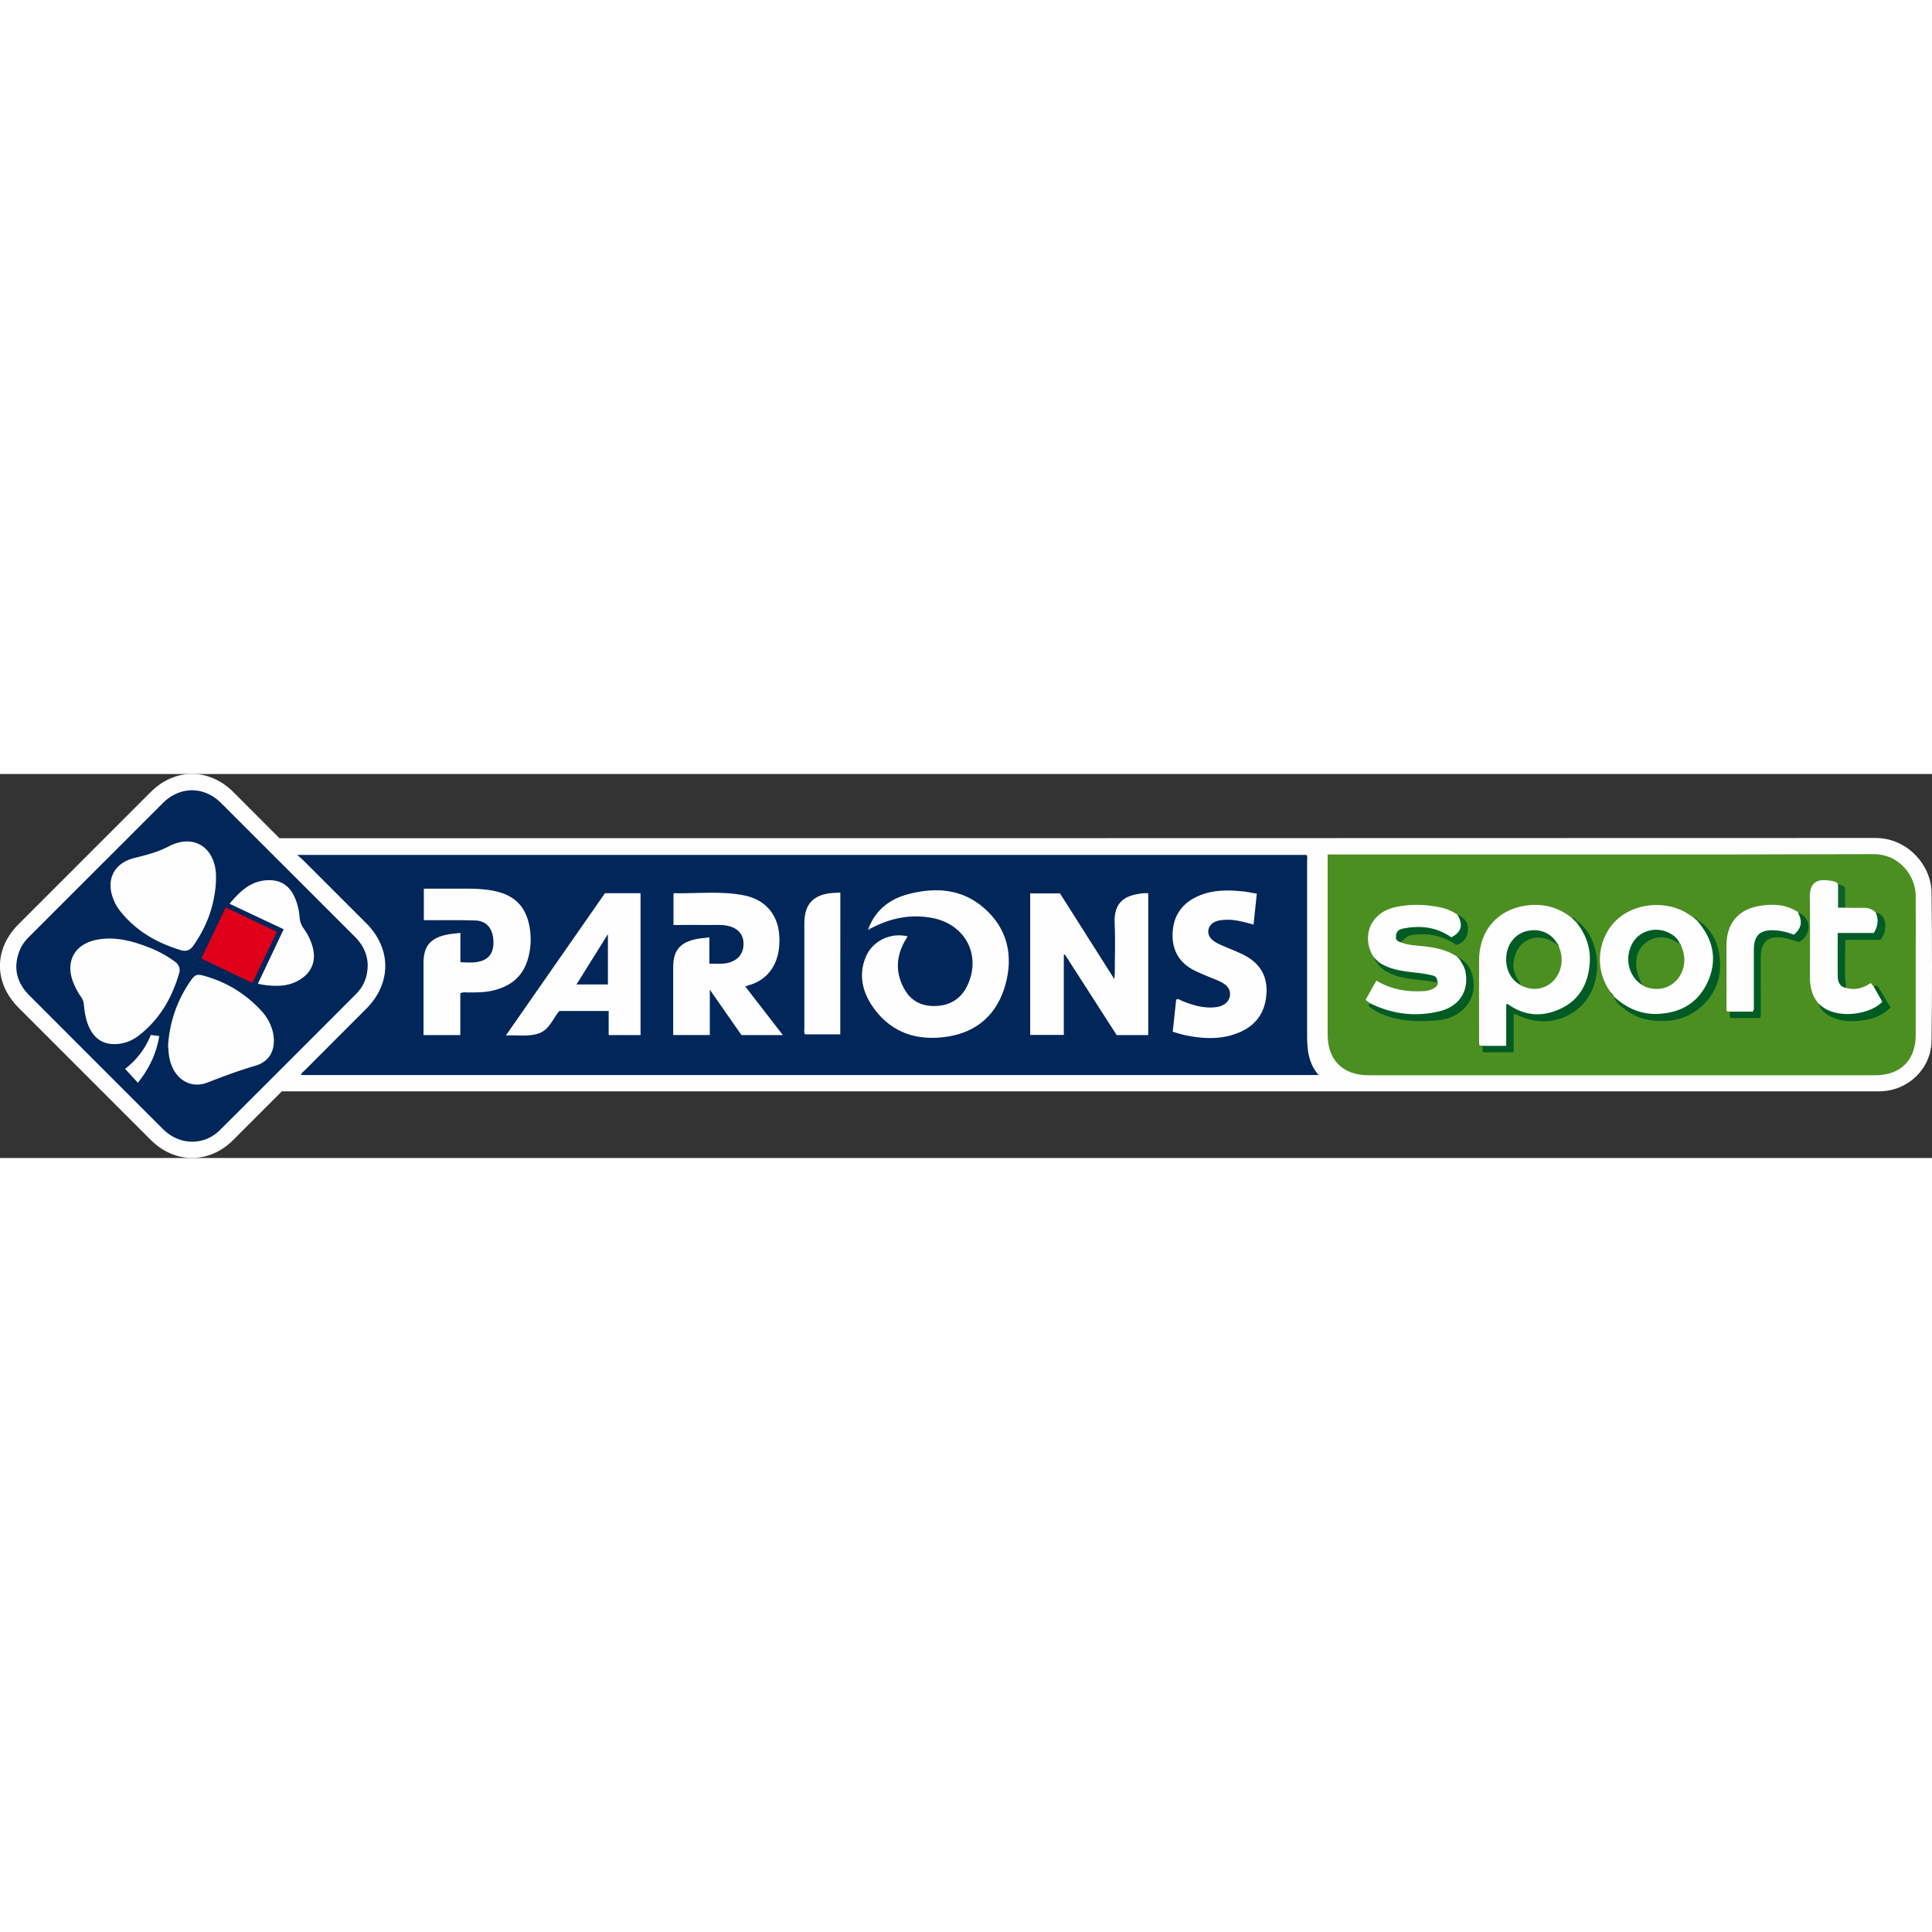 <?xml version="1.0"?>
<svg xmlns="http://www.w3.org/2000/svg" viewBox="0 0 1694.53 336.79" width="100" height="100"><rect x="0" y="0" width="1694.53" height="336.79" fill="#333333" stroke="none"/><defs><style>.cls-1{fill:#fefefe;}.cls-2{fill:#00265a;}.cls-3{fill:#4b8f21;}.cls-4{fill:#94a4b9;}.cls-5{fill:#005c24;}.cls-6{fill:#015d25;}.cls-7{fill:#015c24;}.cls-8{fill:#025d25;}.cls-9{fill:#0a622c;}.cls-10{fill:#0e652a;}.cls-11{fill:#156a2a;}.cls-12{fill:#1c6e33;}.cls-13{fill:#327c43;}.cls-14{fill:#20722a;}.cls-15{fill:#176c23;}.cls-16{fill:#136923;}.cls-17{fill:#1c7023;}.cls-18{fill:#e1001a;}.cls-19{fill:#fdfdfe;}.cls-20{fill:#1e7031;}</style></defs><title>parions-sport-logo</title><g id="&#x421;&#x43B;&#x43E;&#x439;_2" data-name="&#x421;&#x43B;&#x43E;&#x439; 2"><g id="&#x421;&#x43B;&#x43E;&#x439;_1-2" data-name="&#x421;&#x43B;&#x43E;&#x439; 1"><path class="cls-1" d="M247.12,278.4q-21.33,21.34-42.7,42.73C183.48,342,153.32,342,132.3,321q-58-58-116-116c-21.75-21.76-21.78-51.5-.09-73.2l116-116c21.2-21.2,51.25-21.17,72.48.07,13.43,13.43,26.84,26.88,40.39,40.45H251q697,0,1394-.21c28.17,0,48.86,24.13,49.14,47.7q.79,65,0,130c-.25,24.59-20.32,43.87-44.91,44.51-1.67,0-3.33,0-5,0H247.12Z"/><path class="cls-2" d="M264,264c.5-2,2-2.88,3.17-4q27-27.08,54.06-54.11c22.27-22.33,22.26-52.7,0-75Q293.29,103,265.35,75.08c-1.17-1.17-2.48-2.19-4.66-4.11h885.24c1.12,1.65.5,3.7.5,5.61q.06,76.23,0,152.47c0,12.43,1,24.55,10.09,34.94Z"/><path class="cls-3" d="M1164.46,70.56h6.66c157.29,0,314.59.25,471.88-.27,24-.08,37.21,20.18,37.26,36.63.07,18.16,0,36.32,0,54.49q0,33.74,0,67.48c0,22.12-13.35,35.34-35.56,35.34H1200.34c-22.49,0-35.87-13.25-35.88-35.61q0-76.23,0-152.46C1164.46,74.53,1164.46,72.89,1164.46,70.56Z"/><path class="cls-2" d="M322.49,167.29c0,10.53-3.41,18.87-10.17,25.64Q252.64,252.75,192.81,312.4c-13,12.89-32.73,13.39-46.81,1.79-1-.85-2-1.74-3-2.68q-58.7-58.68-117.34-117.4c-11.15-11.19-14.32-24.4-8.42-39.38A35,35,0,0,1,25.4,142.9Q84.09,84.21,142.79,25.54c15-15,36.25-15,51.19,0q58.71,58.66,117.4,117.35C318.45,149.89,322.24,158.23,322.49,167.29Z"/><path class="cls-1" d="M1007.11,104.57V229H979.43L934,158.33l-.94.21v70.33H903.57V104.74h26.14l47.63,75.09c.21-2.48.42-3.83.42-5.19,0-14.5.61-29-.13-43.49-1-20.47,10.83-25,25-26.56C1004,104.45,1005.33,104.57,1007.11,104.57Z"/><path class="cls-1" d="M762.19,134.31c6.52-15.92,19-25,35-29.1,23.74-6.08,46.62-4.49,65.85,12.31,20.63,18,25.89,41.6,18.8,67.23s-24.5,41.63-51.17,45.64c-25.24,3.8-47.49-2.65-63.39-23.75C757,193,752.46,177.55,759.24,160.7c5.69-14.13,21.61-22,36.87-18.31-.87,1.41-1.72,2.71-2.48,4.06-8.13,14.41-8.23,29,.14,43.15,6.63,11.19,17.47,15,30,13.65,13.26-1.44,21.78-9.32,26.31-21.48,9.46-25.36-4.71-49.93-31.77-55.37-19.46-3.91-37.63,0-54.88,9.21C762.47,135.73,761.94,135.41,762.19,134.31Z"/><path class="cls-1" d="M622.18,143.25v23.12c5.74-.16,11.13.61,16.53-.76,8.68-2.19,13.49-8.16,13.42-16.81-.07-8.3-5-13.71-13.94-15.66-5.29-1.15-10.61-.68-15.92-.72-10.45-.08-20.9,0-31.57,0V105.11c.22-.18.47-.56.72-.55,20.6.41,41.35-2.21,61.76,2,17.44,3.57,28.36,16,30.11,32.86,2.14,20.69-5.37,36.68-20.65,43.71-2.66,1.23-5.55,2-9,3.19l33,42.67H650.34l-27.77-39.83v39.78H590.46V213.4q0-22.24,0-44.47c0-13.43,5.58-20.7,18.68-23.82C613.26,144.13,617.55,143.89,622.18,143.25Z"/><path class="cls-1" d="M561.81,229H533.87V207.84h-43.3c-5.65,6.6-8.66,16.51-18.24,19.76-8.95,3-18.34,1.24-28.63,1.71L530.6,104.55h31.21Z"/><path class="cls-1" d="M403.81,139.34V165c6.3.37,12.25.78,18.06-.92,8.27-2.42,11.91-9.36,10.71-20-1.06-9.45-6.52-15.3-15.73-15.6-13.15-.43-26.31-.22-39.47-.28h-5.64V100.57c10.33,0,20.44,0,30.55,0s20-.12,29.85,1.73c19.27,3.62,29.58,14,32.55,33.26a61.35,61.35,0,0,1-1.83,27.19c-4.89,16.3-16.75,24.48-32.82,27.64-6.59,1.3-13.25,1.17-19.9,1.21-2,0-4-.48-6.4.72V229H371.46v-11.6q0-25.74,0-51.47c0-14.56,5.64-21.76,19.85-24.91C395.16,140.15,399.16,139.94,403.81,139.34Z"/><path class="cls-1" d="M1102.34,105l-2.88,27.1c-9.58-2.66-18.66-5.28-28.27-3.9a17.3,17.3,0,0,0-6.61,2c-5.81,3.48-6.49,10.67-1.41,15.14,3.82,3.36,8.62,4.93,13.17,6.93,4.86,2.14,9.86,4,14.58,6.42,13.53,6.94,20.74,17.73,19.91,33.36s-8,27.36-22.34,33.92c-16,7.33-32.68,6.54-49.43,3-3.4-.72-6.71-1.84-10.47-2.88l3-28.24c2.14-1,3.58.51,5.16,1.15,9.49,3.83,19.12,6.75,29.56,5.52a18.47,18.47,0,0,0,6.63-2c7.31-3.9,8-13.3,1.26-18.07-3.82-2.71-8.25-4.26-12.55-6s-8.91-3.66-13.25-5.74c-13.31-6.4-20.16-17.09-19.94-31.85.22-15.37,7.32-26.7,21.34-33.29,12.65-5.95,26.11-6,39.65-4.68C1093.62,103.24,1097.68,104.18,1102.34,105Z"/><path class="cls-1" d="M737,228.38H706.08c-1.1-1.86-.59-3.73-.59-5.5q-.06-45.95,0-91.9c0-16.91,7.89-25.36,24.89-26.64,2.12-.16,4.25-.25,6.67-.4Z"/><path class="cls-4" d="M762.19,134.31l1.27,1.3a1.6,1.6,0,0,1-1.83,1.06C760.87,135.65,761.38,134.95,762.19,134.31Z"/><path class="cls-1" d="M1300.21,238.42l-2.65-.44c-.09-1.1-.26-2.23-.26-3.36,0-23.77-.09-47.55,0-71.32.11-24.75,14.81-43,38.52-47.45,15-2.85,29-.06,41.43,9.32a.63.63,0,0,1,.87.51l-.1-.11c2.8,1,4.07,3.83,6.51,5.25,19.05,24.08,13.74,59-11.83,74.47-13.82,8.36-28.59,9.16-43.46,2.15-2-.92-3.73-2.16-6.31-3.23-.77,11.5.44,22.87-.78,34.7C1314.41,239.83,1307.33,241.07,1300.21,238.42Z"/><path class="cls-1" d="M1412,190.42c-15-21.57-9.64-49.51,7.82-64.12,16.25-13.59,42.7-15.31,60.75-3.6l3.75,2.44a.72.72,0,0,1,.89.51l-.14-.08c2.27.71,3.36,2.86,5.14,4.19,13.09,13.22,16.39,29.11,11.28,46.45-10.08,34.19-49.72,44.92-77.06,27.43-3.45-2.21-6.74-4.82-8.93-8.48l.15.08a1.34,1.34,0,0,1-.88-.87c-.83-1-1.94-1.82-2.3-3.17l0,.15A.89.89,0,0,1,1412,190.42Z"/><path class="cls-1" d="M1205.34,161.17c-10.7-14.92-6.64-39.25,19.68-44.65,12.88-2.64,25.78-2.13,38.63.52a41.48,41.48,0,0,1,13.26,5.43,2.24,2.24,0,0,1,1.37,1.08l-.16,0a3.33,3.33,0,0,1,1.83,1.4c3.43,5.14,3.41,10-.06,14.72-3.34,4.56-6.6,5.36-11.49,2.44-10.51-6.27-22-7-33.74-6a10.32,10.32,0,0,0-1.47.29c-7.35,1.7-8.72,4.92-4.77,11.14,7,2.88,14.5,2.8,21.8,3.71,9.43,1.18,18.5,3.06,26.62,8.27a2.22,2.22,0,0,1,1.45,1.08l-.18-.05a8.26,8.26,0,0,1,3.11,2.44c9.72,10.72,8,29.1-3.5,38.86-7.58,6.44-16.61,9.06-26.17,9.8-14.73,1.15-29.21-.43-43.08-5.91-2.42-1-5.17-1.55-6.34-4.37l-4.39-3.28,9.46-16.87c12.93,7.71,26.61,10.07,41,9.22a20.41,20.41,0,0,0,9.09-2.28c2.86-1.65,5-3.91,3.18-7.68-7.68-4.75-16.5-4.54-25-5.67-9.11-1.21-18.09-2.74-25.78-8.32A21.7,21.7,0,0,1,1205.34,161.17Z"/><path class="cls-1" d="M1619.29,187.62c7.83,2.29,14.82.09,21.52-4.27l2.54,3.05c4.55,3.47,6.64,8.42,8.43,13.13-1,3.17-3.22,4.46-5.39,5.62-13,7-26.63,8.83-40.89,4.22a17.37,17.37,0,0,1-10.36-8c-6-6.75-7.69-14.9-7.69-23.6,0-23.15.3-46.31-.11-69.46-.24-13.55,6.68-16.73,18.51-14.67,2.22.39,4.64.82,6.28,2.75,1.52,6.09-.25,12.42,1.06,18.2,1.62,1.68,3.74,1.4,5.09,2.69,5.33.05,10.66.24,16,.11a14.23,14.23,0,0,1,10.85,4c4.28,4.38,3.06,9.6,1.65,14.47-1.35,4.66-5.61,5.06-9.79,5-5.81,0-11.63,0-17.44,0-2,0-4-.23-5.74,1-1.07,1.49-1,3.18-1,4.83,0,8.64,0,17.27,0,25.91C1612.8,178.61,1614.47,183.79,1619.29,187.62Z"/><path class="cls-1" d="M1517.21,208.42l-2.92-.49v-23.8q0-17,0-34c0-18.76,10.22-31.28,28.75-34.39,11.3-1.9,22.56-1.66,32.8,4.7a2,2,0,0,1,1.4,1.12l-.23,0c5.38,4.86,4.71,15-1.23,19.15-2.18,1.51-4.42,1.23-6.68.4a42.27,42.27,0,0,0-17.23-2.14c-6.78.4-10.34,3.54-11.64,10.17a38.67,38.67,0,0,0-.44,7.47c0,14.66,0,29.31,0,44,0,2.63.33,5.36-1.76,8.5C1531.41,210,1524.32,211.14,1517.21,208.42Z"/><path class="cls-5" d="M1300.21,238.42h20.87V202.14c1.23-.78,1.69-.14,2.18.2,14.63,10.2,30.19,10.83,45.86,3.35,16-7.64,23.58-21.41,25.11-38.67,1.2-13.53-2.74-25.61-11.1-36.28a1.07,1.07,0,0,1,.18-1.53c8,5.56,12.54,13.49,15.23,22.6,6.42,21.79-.76,47.05-20.58,58.42-14,8.06-28.68,8.57-43.65,2.73-2-.77-3.61-2.39-6.68-2.36v33.45h-26.77C1299.82,242.08,1300.34,240.22,1300.21,238.42Z"/><path class="cls-5" d="M1415.48,195.16c10.83,9.9,23.25,15.79,38.24,15.25,20.21-.73,35.68-9.6,44.08-28.09,8.19-18,5.45-35.33-7-50.89-.51-.64-1-1.31-1.48-2q-.45-.41-.28-.8t.32-.39c11.31,7.51,17.12,18.63,18.8,31.55,2.22,17.15-2.62,32.37-15.89,44.12a48.67,48.67,0,0,1-30.72,12.63c-12.72.62-24.61-1.52-35-9.18C1422.12,204.12,1417.24,201,1415.48,195.16Z"/><path class="cls-5" d="M1517.21,208.42h20.12c1.49-1.9.93-3.63.93-5.21,0-16.16,0-32.31,0-48.47,0-13.62,5.49-18.48,19.21-17.61a53.74,53.74,0,0,1,15.74,3.79c6.82-5.2,8-11.42,3.77-19.37,5,1.66,8.85,6.37,9.21,11.17a15.31,15.31,0,0,1-8.46,14.7,99.19,99.19,0,0,0-12.73-3.62c-13.45-2.66-20.5,2.82-20.62,16.53-.14,16,0,32,0,48,0,1.8.36,3.65-.65,5.77h-25.85C1516.82,212.08,1517.34,210.21,1517.21,208.42Z"/><path class="cls-5" d="M1202.13,201.33c19.27,9.31,39.46,11.8,60.19,6.83,17.62-4.22,26.19-17.83,23.05-34.55-.79-4.23-3.07-7.65-5.29-11.14l.61-.51.71.36c12.09,7.37,14.94,27.5,5.7,39.82-6.77,9-16.46,13.13-27,14-16.4,1.36-32.84.86-48.44-5.75a51.2,51.2,0,0,1-11.08-6.62C1200.13,201.86,1201.13,201.6,1202.13,201.33Z"/><path class="cls-6" d="M1619.29,187.62c-5.52-.94-7.32-5-7.4-9.77-.22-12.62-.07-25.25-.07-38.44h31.74c3.64-6.14,4.35-11.93,1.55-18,6.57,1.31,9.84,7.75,7.92,16.07a16.13,16.13,0,0,1-3.84,8h-30.78C1618.7,159.71,1617.21,173.66,1619.29,187.62Z"/><path class="cls-7" d="M1228.42,147.49a5.7,5.7,0,0,1-3.92-2.71c-.53-5.6.93-8.21,6.49-9.29,14.9-2.88,29.12-1.28,41.92,7.73,8.54-4.25,10.51-10.33,6-18.74l.64-.53.75.35c5.95,3.56,8.25,8.08,6.88,15A12.8,12.8,0,0,1,1277,149.88c-12-8.45-24.92-10.59-38.93-8.58C1233.69,141.93,1231.61,145.39,1228.42,147.49Z"/><path class="cls-7" d="M1595.15,201.35c14.4,14.93,45.53,9.63,55.79-1.59l-7.58-13.35c2-1.44,3.37-.64,4.48,1.19l10.38,17.2A39.52,39.52,0,0,1,1637,215.59c-9.39,1.5-18.9,2.19-28-1.47C1602.87,211.67,1597.18,208.4,1595.15,201.35Z"/><path class="cls-8" d="M1209.64,165.23c10.3,6.91,22.19,7.84,34,9.19a113.25,113.25,0,0,1,11.7,2c2.21.49,4.56,1.2,5.11,4l-.45,2.36c-12.18-2.69-24.89-1.93-36.76-6.31-5.79-2.13-11.25-4.83-14.91-10.12C1208.16,165.29,1208.55,164.86,1209.64,165.23Z"/><path class="cls-9" d="M1618.28,117.25h-6.15c0-7,0-13.95,0-20.89,1.86,1,4.18,1,6.15,3.08Z"/><path class="cls-10" d="M1383.33,129.21l-.18,1.53-5.11-5.17C1380.78,125.36,1381.91,127.51,1383.33,129.21Z"/><path class="cls-11" d="M1209.64,165.23l-1.32,1.14c-1.43-1.48-2.89-2.95-3-5.2Z"/><path class="cls-12" d="M1489.3,128.27l0,1.18-4.22-3.88C1487.22,125.29,1488.31,126.7,1489.3,128.27Z"/><path class="cls-13" d="M1412.44,191.19a7.45,7.45,0,0,1,2.74,3.23.52.52,0,0,1-.87,0A2.86,2.86,0,0,1,1412.44,191.19Z"/><path class="cls-11" d="M1281.39,162.32l-1.31.15-2-2A3.15,3.15,0,0,1,1281.39,162.32Z"/><path class="cls-14" d="M1280.35,124.31l-1.39.17-.85-1A2,2,0,0,1,1280.35,124.31Z"/><path class="cls-15" d="M1485.18,125.65l-.89-.51.69-.24Z"/><path class="cls-16" d="M1378.14,125.69l-.87-.51.71-.28Z"/><path class="cls-14" d="M1278.27,123.55l-1.37-1.08Z"/><path class="cls-17" d="M1577.25,121.59l-1.4-1.12Z"/><path class="cls-17" d="M1412,190.42l.49.92C1411.95,191.22,1411.58,191,1412,190.42Z"/><path class="cls-5" d="M1414.31,194.44a2.72,2.72,0,0,0,.87,0,.69.69,0,0,1,.44.81Z"/><path class="cls-17" d="M1278.28,160.55l-1.45-1.08Z"/><path class="cls-1" d="M147.42,238.54a110.32,110.32,0,0,1,19.25-56.41c4.39-6.46,6-7,13.38-4.82a104.92,104.92,0,0,1,49,30.23,41.13,41.13,0,0,1,10.22,18.59c3.25,14.11-1.78,25.88-15.52,29.83-14.3,4.1-28,9.34-41.8,14.66-16.13,6.21-30.46-4.37-33.57-22.69C147.84,244.5,147.67,241,147.42,238.54Z"/><path class="cls-1" d="M100.71,236.91c-10.68.11-17.93-5-22.41-14.51-3-6.42-4.11-13.32-4.76-20.28a13,13,0,0,0-2.33-6.4A64.59,64.59,0,0,1,64.32,183c-7.32-18.5,1-33.83,20.65-37.65,15.65-3,30.39.91,44.81,6.42a99.55,99.55,0,0,1,23.6,12.78c3.8,2.79,4.94,6.2,3.7,10.41-6.37,21.75-17.3,40.61-35.58,54.57A34.07,34.07,0,0,1,100.71,236.91Z"/><path class="cls-1" d="M189.43,93.89c-1,20.79-7.85,39.57-19.79,56.56-2.79,4-6.15,5.54-11.11,4C137,148,118.33,137.1,104.46,119a37.81,37.81,0,0,1-4.21-7.32c-8.12-17.83-1-33.54,18-38.12C128.5,71,138.35,68.5,148,63.47c21.6-11.3,40.36.49,41.45,24.93C189.5,90.22,189.43,92.06,189.43,93.89Z"/><path class="cls-1" d="M201.34,113.8c8.8-10.54,17.93-19.47,32.11-20.58,11.87-.93,20.07,4,25,14.89a52,52,0,0,1,4.34,17.82,19.15,19.15,0,0,0,3.87,10,50.24,50.24,0,0,1,7.38,15.17c3.82,13.24-.89,24-13.14,30.48-9.3,4.91-19.18,4.68-29.18,3.43-1.64-.21-3.26-.61-5.55-1l22.64-47.85Z"/><path class="cls-18" d="M242.85,138.46l-21.48,44.81-44.79-21.45L198,117Z"/><path class="cls-19" d="M120.94,270.8l-11.22-12.2a69.89,69.89,0,0,0,22.57-29.75l7.42,1C137.15,245.09,131,258.18,120.94,270.8Z"/><path class="cls-2" d="M533.19,140.43v44.14H505.63Z"/><path class="cls-3" d="M1367.22,151.41c4.7,10.56,2.48,23.11-5.43,30.65-7.33,7-18.18,8.36-27.47,3.45a3.17,3.17,0,0,0-1.19-1l-.06.27q-11.38-13.52-4.05-29.6c5.45-11.89,21.61-16.72,32.69-9.85a9.85,9.85,0,0,1,3.09,3.16A12.56,12.56,0,0,1,1367.22,151.41Z"/><path class="cls-7" d="M1365.29,149.39c-16.18-12.33-35.37-4.42-37.8,15.73-.65,5.38,1,10.47,3.72,15.21.78,1.37,2.44,2.43,1.86,4.4-8.89-5-13.41-15.49-11.65-27,1.6-10.4,8.8-18.17,18.7-20.18,10.43-2.11,20.1,1.91,25.31,10.53A.91.91,0,0,1,1365.29,149.39Z"/><path class="cls-20" d="M1365.29,149.39l.15-1.27a4.2,4.2,0,0,1,1.78,3.29Z"/><path class="cls-7" d="M1333.13,184.47l1.19,1C1333.71,185.41,1333.09,185.32,1333.13,184.47Z"/><path class="cls-3" d="M1474.31,150.42c5,10.21,3.62,22.3-3.6,30.19s-16.39,9.4-26.43,6.53a14.71,14.71,0,0,1-3-1.64,11,11,0,0,1-1.77-1.61c-7.91-7.07-7-27,.21-34.65,8.55-9,26.6-9.84,33.06-.71A11.07,11.07,0,0,1,1474.31,150.42Z"/><path class="cls-7" d="M1473.16,149.08c-5.15-3.46-10.4-6.13-17-5.82a22,22,0,0,0-21,20.61c-.55,7.68,1.8,14.3,5.2,20.81v.38c-12.35-7.61-16-24.7-8-37.57,6.81-10.93,21.84-14.18,33.27-7.19a18.16,18.16,0,0,1,7.65,8.19Z"/><path class="cls-20" d="M1473.16,149.08a1.65,1.65,0,0,1,.1-.59,2,2,0,0,1,1,1.93Z"/><path class="cls-5" d="M1440.3,185.06s0-.38,0-.38c.69-.15.83.36,1,.83Z"/></g></g></svg>
